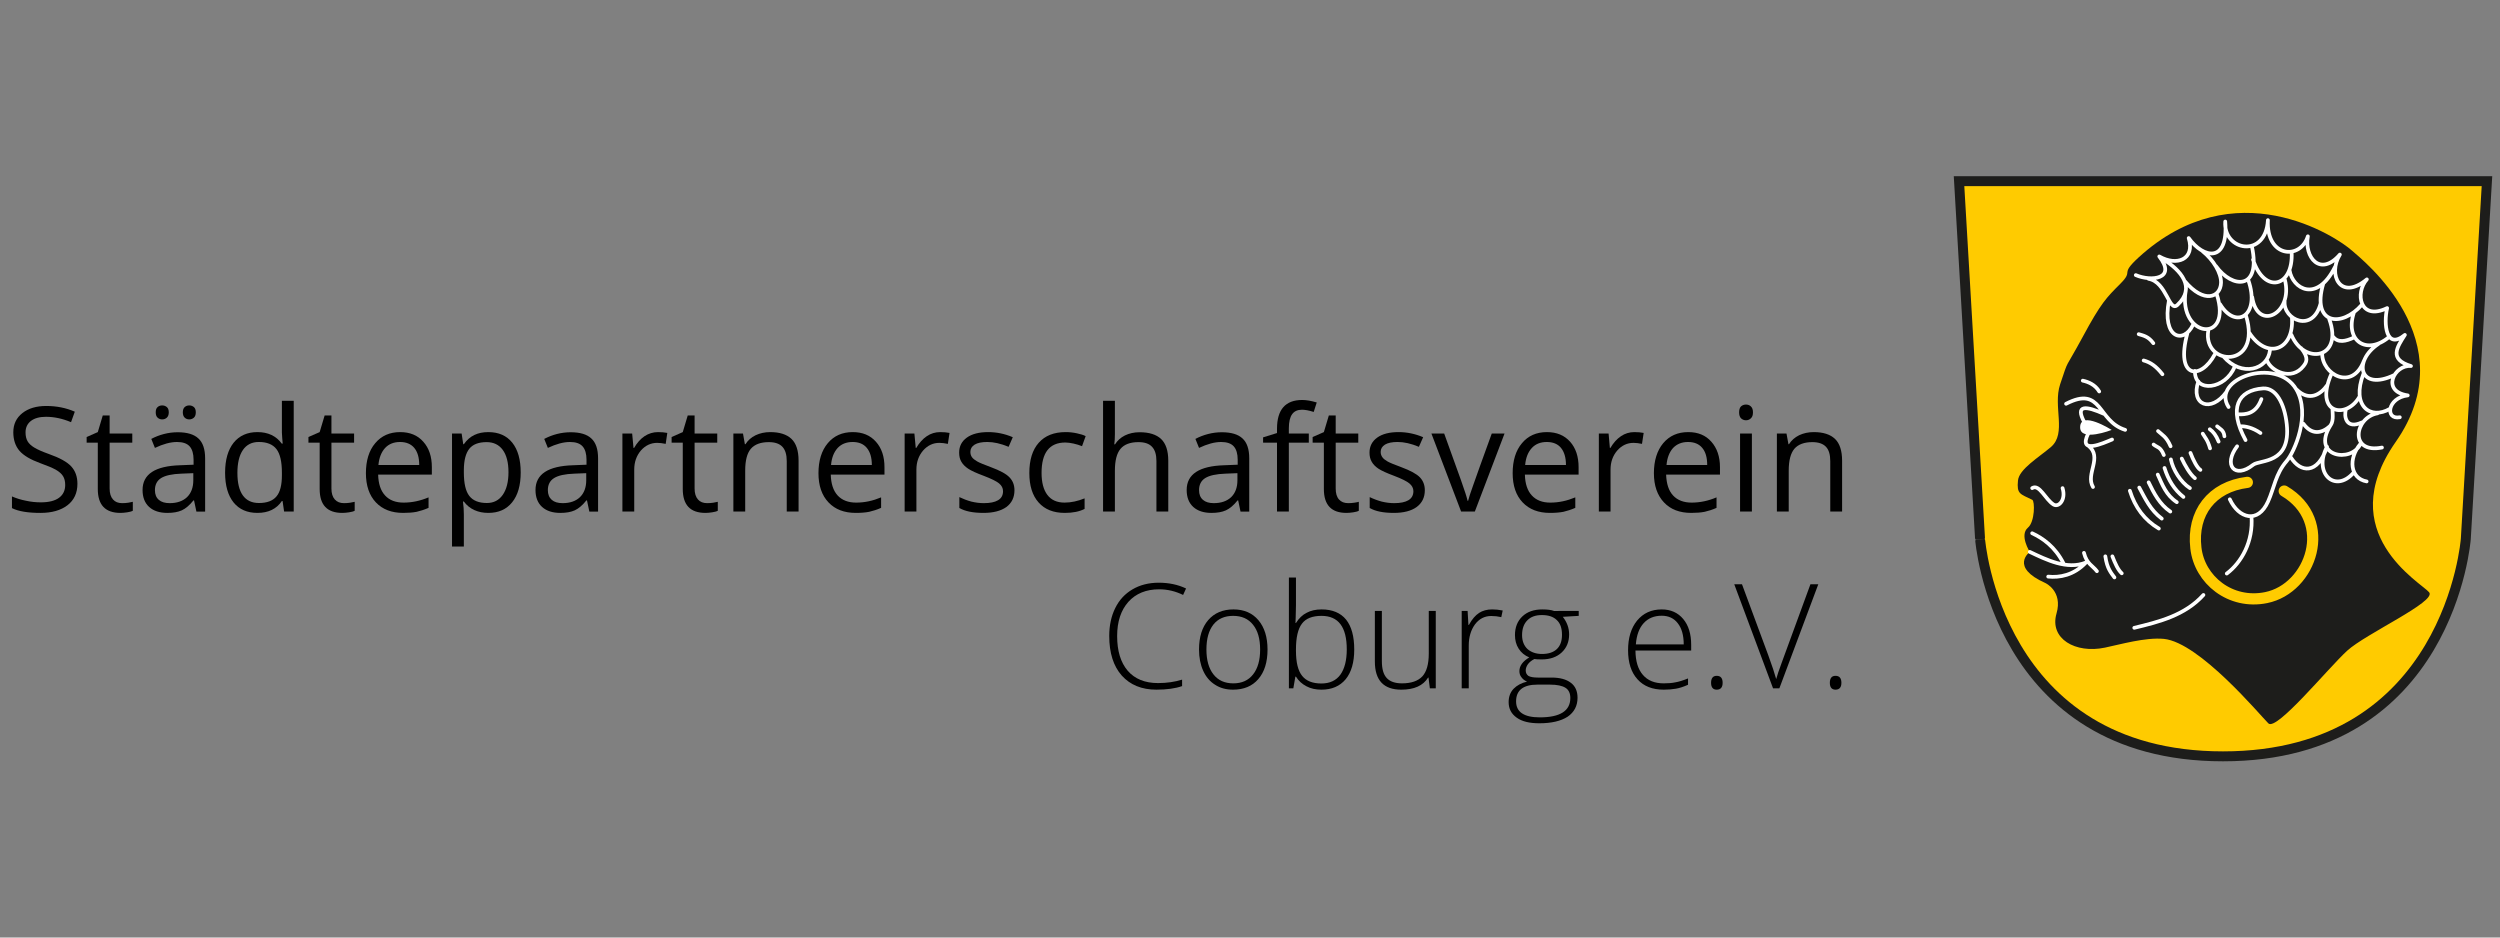 <?xml version="1.0" encoding="utf-8"?>
<!-- Generator: Adobe Illustrator 16.0.0, SVG Export Plug-In . SVG Version: 6.00 Build 0)  -->
<!DOCTYPE svg PUBLIC "-//W3C//DTD SVG 1.1//EN" "http://www.w3.org/Graphics/SVG/1.1/DTD/svg11.dtd">
<svg version="1.1" id="Ebene_1" xmlns="http://www.w3.org/2000/svg" xmlns:xlink="http://www.w3.org/1999/xlink" x="0px" y="0px"
	 width="400px" height="150px" viewBox="0 0 400 150" enable-background="new 0 0 400 150" xml:space="preserve">
<rect x="0" y="0" width="400" height="150" fill="#808080" stroke="none"/>
<g>
	<path d="M12.388,77.407c0,1.471-0.534,2.614-1.591,3.432c-1.069,0.817-2.506,1.226-4.323,1.226c-1.983,0-3.498-0.24-4.56-0.765
		v-1.871c0.688,0.296,1.423,0.532,2.237,0.688c0.803,0.18,1.599,0.258,2.388,0.258c1.294,0,2.265-0.252,2.915-0.736
		c0.648-0.483,0.979-1.17,0.979-2.038c0-0.587-0.12-1.055-0.35-1.425c-0.229-0.368-0.617-0.71-1.162-1.027
		c-0.545-0.293-1.368-0.648-2.479-1.042c-1.549-0.567-2.648-1.208-3.318-1.969c-0.66-0.766-0.995-1.76-0.995-2.979
		c0-1.286,0.488-2.305,1.452-3.064c0.964-0.76,2.233-1.14,3.818-1.14c1.66,0,3.183,0.308,4.57,0.914l-0.602,1.678
		c-1.373-0.577-2.71-0.86-4.011-0.86c-1.022,0-1.822,0.219-2.398,0.655c-0.577,0.448-0.871,1.059-0.871,1.839
		c0,0.578,0.111,1.046,0.323,1.415c0.211,0.369,0.571,0.71,1.07,1.011c0.509,0.312,1.281,0.655,2.318,1.026
		c1.746,0.61,2.956,1.285,3.608,2.001C12.056,75.35,12.388,76.267,12.388,77.407z"/>
	<path d="M19.54,80.504c0.337,0,0.663-0.022,0.968-0.069c0.315-0.046,0.56-0.095,0.742-0.146v1.432
		c-0.204,0.114-0.511,0.191-0.909,0.252s-0.758,0.092-1.07,0.092c-2.419,0-3.624-1.265-3.624-3.818v-7.421h-1.785v-0.903
		l1.785-0.785l0.796-2.667h1.097v2.894h3.625v1.462h-3.625v7.347c0,0.753,0.179,1.34,0.538,1.742
		C18.425,80.314,18.919,80.504,19.54,80.504z"/>
	<path d="M31.423,81.85l-0.376-1.785H30.95c-0.621,0.781-1.239,1.302-1.855,1.586c-0.627,0.283-1.4,0.414-2.317,0.414
		c-1.244,0-2.214-0.322-2.91-0.946c-0.706-0.646-1.059-1.545-1.059-2.722c0-2.53,2.013-3.843,6.044-3.958l2.119-0.086v-0.774
		c0-0.968-0.21-1.693-0.629-2.16c-0.419-0.469-1.099-0.7-2.016-0.7c-1.047,0-2.223,0.323-3.539,0.946l-0.581-1.44
		c0.615-0.326,1.292-0.596,2.027-0.785c0.734-0.189,1.46-0.28,2.199-0.28c1.491,0,2.597,0.323,3.307,0.99
		c0.72,0.655,1.081,1.721,1.081,3.184v8.518H31.423z M27.153,80.504c1.177,0,2.093-0.325,2.77-0.956
		c0.667-0.652,1.006-1.549,1.006-2.71v-1.13l-1.893,0.076c-1.496,0.05-2.583,0.291-3.253,0.704c-0.66,0.412-0.995,1.063-0.995,1.93
		c0,0.688,0.206,1.201,0.629,1.561C25.829,80.336,26.408,80.504,27.153,80.504z M24.917,65.976c0-0.395,0.095-0.674,0.306-0.85
		c0.201-0.176,0.439-0.259,0.716-0.259c0.294,0,0.539,0.083,0.748,0.259c0.208,0.176,0.317,0.455,0.317,0.85
		c0,0.38-0.11,0.669-0.317,0.854c-0.208,0.187-0.454,0.274-0.748,0.274c-0.276,0-0.515-0.088-0.716-0.274
		C25.012,66.645,24.917,66.355,24.917,65.976z M29.251,65.976c0-0.395,0.105-0.674,0.306-0.85s0.439-0.259,0.726-0.259
		c0.276,0,0.518,0.083,0.735,0.259c0.209,0.176,0.308,0.455,0.308,0.85c0,0.38-0.099,0.669-0.308,0.854
		c-0.218,0.187-0.459,0.274-0.735,0.274c-0.287,0-0.525-0.088-0.726-0.274C29.356,66.645,29.251,66.355,29.251,65.976z"/>
	<path d="M45.21,80.16h-0.107c-0.868,1.285-2.176,1.904-3.915,1.904c-1.628,0-2.902-0.549-3.813-1.668
		c-0.9-1.118-1.36-2.702-1.36-4.753c0-2.071,0.462-3.667,1.366-4.807c0.914-1.13,2.187-1.7,3.807-1.7
		c1.695,0,2.997,0.613,3.893,1.84h0.15l-0.075-0.893l-0.054-0.883v-5.075h1.893V81.85h-1.538L45.21,80.16z M41.425,80.482
		c1.294,0,2.231-0.352,2.813-1.059c0.581-0.685,0.866-1.819,0.866-3.382v-0.398c0-1.777-0.289-3.034-0.876-3.791
		c-0.588-0.756-1.529-1.135-2.823-1.135c-1.102,0-1.956,0.429-2.543,1.286s-0.877,2.091-0.877,3.661
		c0,1.592,0.287,2.793,0.872,3.604C39.439,80.078,40.301,80.482,41.425,80.482z"/>
	<path d="M55.04,80.504c0.326,0,0.652-0.022,0.968-0.069c0.305-0.046,0.56-0.095,0.742-0.146v1.432
		c-0.205,0.114-0.511,0.191-0.909,0.252s-0.758,0.092-1.081,0.092c-2.409,0-3.613-1.265-3.613-3.818v-7.421h-1.796v-0.903
		l1.796-0.785l0.796-2.667h1.086v2.894h3.625v1.462h-3.625v7.347c0,0.753,0.179,1.34,0.538,1.742
		C53.925,80.314,54.42,80.504,55.04,80.504z"/>
	<path d="M64.515,82.064c-1.85,0-3.3-0.552-4.372-1.678c-1.062-1.126-1.597-2.685-1.597-4.679c0-2.007,0.489-3.623,1.49-4.797
		c0.989-1.183,2.321-1.774,3.984-1.774c1.563,0,2.807,0.508,3.71,1.544c0.914,1.015,1.366,2.382,1.366,4.06v1.194h-8.593
		c0.036,1.47,0.407,2.585,1.113,3.344c0.695,0.761,1.691,1.14,2.963,1.14c1.344,0,2.674-0.285,3.99-0.839v1.678
		c-0.674,0.296-1.304,0.49-1.898,0.63C66.076,82.005,65.354,82.064,64.515,82.064z M63.999,70.718c-1,0-1.798,0.33-2.393,0.968
		c-0.595,0.661-0.948,1.557-1.059,2.71h6.528c0-1.188-0.262-2.094-0.796-2.736C65.744,71.028,64.984,70.718,63.999,70.718z"/>
	<path d="M78.13,82.064c-0.811,0-1.554-0.143-2.221-0.446c-0.678-0.305-1.242-0.762-1.694-1.372h-0.14
		c0.097,0.71,0.14,1.406,0.14,2.065v5.131h-1.893V69.363h1.538l0.258,1.71h0.097c0.48-0.688,1.046-1.176,1.699-1.484
		c0.641-0.308,1.383-0.452,2.215-0.452c1.66,0,2.931,0.567,3.834,1.688c0.903,1.134,1.35,2.718,1.35,4.775
		c0,2.043-0.454,3.634-1.371,4.77C81.024,81.508,79.761,82.064,78.13,82.064z M77.861,70.739c-1.28,0-2.205,0.355-2.774,1.065
		c-0.561,0.71-0.857,1.813-0.871,3.355v0.44c0,1.742,0.286,2.991,0.871,3.748c0.584,0.757,1.523,1.134,2.817,1.134
		c1.083,0,1.923-0.433,2.533-1.3c0.609-0.868,0.919-2.091,0.919-3.625c0-1.555-0.31-2.748-0.919-3.576S78.967,70.739,77.861,70.739z
		"/>
	<path d="M94.294,81.85l-0.376-1.785H93.82c-0.62,0.781-1.238,1.302-1.855,1.586c-0.618,0.283-1.391,0.414-2.317,0.414
		c-1.244,0-2.214-0.322-2.909-0.946c-0.707-0.646-1.06-1.545-1.06-2.722c0-2.53,2.022-3.843,6.049-3.958l2.114-0.086v-0.774
		c0-0.968-0.21-1.693-0.629-2.16c-0.419-0.469-1.089-0.7-2.017-0.7c-1.047,0-2.223,0.323-3.538,0.946l-0.581-1.44
		c0.624-0.326,1.292-0.596,2.027-0.785s1.47-0.28,2.2-0.28c1.491,0,2.597,0.323,3.307,0.99c0.721,0.655,1.081,1.721,1.081,3.184
		v8.518H94.294z M90.024,80.504c1.175,0,2.102-0.325,2.769-0.956c0.667-0.652,1.005-1.549,1.005-2.71v-1.13l-1.893,0.076
		c-1.495,0.05-2.583,0.291-3.243,0.704c-0.67,0.412-1.005,1.063-1.005,1.93c0,0.688,0.217,1.201,0.629,1.561
		C88.699,80.336,89.278,80.504,90.024,80.504z"/>
	<path d="M105.285,69.137c0.544,0,1.047,0.043,1.484,0.13l-0.258,1.753c-0.52-0.108-0.972-0.162-1.366-0.162
		c-1.007,0-1.876,0.409-2.597,1.216c-0.71,0.839-1.07,1.847-1.07,3.065v6.711h-1.893V69.363h1.56l0.215,2.301h0.097
		c0.458-0.799,1.018-1.434,1.667-1.871C103.783,69.356,104.503,69.137,105.285,69.137z"/>
	<path d="M113.136,80.504c0.336,0,0.663-0.022,0.968-0.069c0.315-0.046,0.559-0.095,0.742-0.146v1.432
		c-0.205,0.114-0.511,0.191-0.909,0.252s-0.758,0.092-1.07,0.092c-2.42,0-3.625-1.265-3.625-3.818v-7.421h-1.785v-0.903l1.785-0.785
		l0.796-2.667h1.097v2.894h3.624v1.462h-3.624v7.347c0,0.753,0.179,1.34,0.538,1.742C112.021,80.314,112.515,80.504,113.136,80.504z
		"/>
	<path d="M125.879,81.85v-8.077c0-1.025-0.229-1.786-0.688-2.28c-0.47-0.505-1.198-0.753-2.183-0.753
		c-1.298,0-2.255,0.355-2.872,1.065c-0.606,0.71-0.903,1.875-0.903,3.494v6.551h-1.893V69.363h1.538l0.301,1.71h0.097
		c0.387-0.624,0.932-1.096,1.624-1.437c0.702-0.329,1.48-0.5,2.333-0.5c1.506,0,2.638,0.364,3.398,1.081
		c0.76,0.729,1.14,1.898,1.14,3.489v8.143H125.879z"/>
	<path d="M136.924,82.064c-1.839,0-3.3-0.552-4.361-1.678c-1.072-1.126-1.608-2.685-1.608-4.679c0-2.007,0.5-3.623,1.49-4.797
		c0.989-1.183,2.321-1.774,3.995-1.774c1.563,0,2.796,0.508,3.71,1.544c0.914,1.015,1.366,2.382,1.366,4.06v1.194h-8.593
		c0.036,1.47,0.407,2.585,1.102,3.344c0.706,0.761,1.694,1.14,2.974,1.14c1.344,0,2.663-0.285,3.979-0.839v1.678
		c-0.663,0.296-1.303,0.49-1.898,0.63C138.485,82.005,137.774,82.064,136.924,82.064z M136.419,70.718
		c-1.011,0-1.809,0.33-2.404,0.968c-0.595,0.661-0.948,1.557-1.048,2.71h6.527c0-1.188-0.272-2.094-0.806-2.736
		C138.165,71.028,137.404,70.718,136.419,70.718z"/>
	<path d="M150.432,69.137c0.555,0,1.057,0.043,1.495,0.13l-0.269,1.753c-0.509-0.108-0.972-0.162-1.366-0.162
		c-1.007,0-1.866,0.409-2.586,1.216c-0.72,0.839-1.081,1.847-1.081,3.065v6.711h-1.882V69.363h1.56l0.215,2.301h0.086
		c0.469-0.799,1.028-1.434,1.678-1.871C148.93,69.356,149.65,69.137,150.432,69.137z"/>
	<path d="M162.315,78.439c0,1.161-0.441,2.051-1.301,2.688c-0.871,0.618-2.083,0.937-3.646,0.937c-1.66,0-2.943-0.248-3.872-0.786
		v-1.742c0.598,0.288,1.238,0.535,1.93,0.722c0.682,0.164,1.35,0.246,1.984,0.246c0.985,0,1.746-0.148,2.28-0.467
		c0.534-0.318,0.796-0.794,0.796-1.447c0-0.479-0.209-0.894-0.629-1.241c-0.419-0.349-1.25-0.755-2.468-1.221
		c-1.162-0.43-1.984-0.809-2.479-1.135c-0.484-0.325-0.85-0.693-1.086-1.102c-0.247-0.409-0.36-0.894-0.36-1.475
		c0-1.008,0.412-1.815,1.236-2.403s1.961-0.877,3.409-0.877c1.345,0,2.66,0.27,3.937,0.817l-0.667,1.538
		c-1.258-0.52-2.395-0.774-3.409-0.774c-0.9,0-1.57,0.144-2.022,0.42c-0.462,0.287-0.688,0.674-0.688,1.162
		c0,0.336,0.091,0.628,0.252,0.849c0.172,0.244,0.453,0.455,0.833,0.679c0.38,0.222,1.101,0.512,2.183,0.913
		c1.484,0.553,2.482,1.087,2.999,1.646C162.048,76.924,162.315,77.616,162.315,78.439z"/>
	<path d="M170.371,82.064c-1.803,0-3.199-0.547-4.189-1.662c-1-1.114-1.489-2.687-1.489-4.716c0-2.101,0.496-3.71,1.511-4.85
		c1.004-1.13,2.432-1.7,4.296-1.7c0.599,0,1.197,0.062,1.796,0.194c0.598,0.122,1.075,0.275,1.409,0.451l-0.581,1.608
		c-0.416-0.174-0.868-0.305-1.366-0.42c-0.488-0.104-0.921-0.167-1.301-0.167c-2.535,0-3.807,1.613-3.807,4.861
		c0,1.535,0.313,2.71,0.931,3.527c0.616,0.817,1.536,1.226,2.748,1.226c1.036,0,2.108-0.232,3.205-0.676v1.687
		C172.689,81.859,171.643,82.064,170.371,82.064z"/>
	<path d="M185.029,81.85v-8.077c0-1.025-0.229-1.786-0.699-2.28c-0.459-0.505-1.187-0.753-2.172-0.753
		c-1.316,0-2.275,0.359-2.877,1.075c-0.603,0.718-0.898,1.887-0.898,3.506v6.529h-1.893V64.126h1.893v5.355
		c0,0.652-0.04,1.19-0.097,1.613h0.118c0.373-0.599,0.894-1.077,1.586-1.425c0.691-0.337,1.475-0.512,2.35-0.512
		c1.527,0,2.672,0.364,3.436,1.081c0.764,0.729,1.146,1.893,1.146,3.468v8.143H185.029z"/>
	<path d="M198.483,81.85l-0.376-1.785h-0.097c-0.62,0.781-1.239,1.302-1.856,1.586c-0.626,0.283-1.399,0.414-2.317,0.414
		c-1.244,0-2.213-0.322-2.909-0.946c-0.707-0.646-1.06-1.545-1.06-2.722c0-2.53,2.011-3.843,6.044-3.958l2.119-0.086v-0.774
		c0-0.968-0.209-1.693-0.63-2.16c-0.418-0.469-1.098-0.7-2.016-0.7c-1.047,0-2.222,0.323-3.538,0.946l-0.581-1.44
		c0.613-0.326,1.292-0.596,2.028-0.785c0.734-0.189,1.46-0.28,2.199-0.28c1.491,0,2.597,0.323,3.307,0.99
		c0.72,0.655,1.081,1.721,1.081,3.184v8.518H198.483z M194.203,80.504c1.187,0,2.102-0.325,2.78-0.956
		c0.666-0.652,1.005-1.549,1.005-2.71v-1.13l-1.893,0.076c-1.505,0.05-2.583,0.291-3.254,0.704c-0.659,0.412-0.994,1.063-0.994,1.93
		c0,0.688,0.207,1.201,0.63,1.561C192.889,80.336,193.468,80.504,194.203,80.504z"/>
	<path d="M209.409,70.825h-3.195V81.85h-1.893V70.825h-2.226v-0.85l2.226-0.688V68.6c0-3.068,1.352-4.604,4.034-4.604
		c0.667,0,1.441,0.137,2.323,0.398l-0.485,1.517c-0.731-0.233-1.361-0.355-1.871-0.355c-0.716,0-1.236,0.235-1.58,0.716
		c-0.344,0.47-0.528,1.231-0.528,2.285v0.807h3.195V70.825z"/>
	<path d="M215.711,80.504c0.337,0,0.663-0.022,0.957-0.069c0.316-0.046,0.57-0.095,0.742-0.146v1.432
		c-0.193,0.114-0.5,0.191-0.897,0.252c-0.398,0.061-0.759,0.092-1.081,0.092c-2.409,0-3.613-1.265-3.613-3.818v-7.421h-1.797v-0.903
		l1.797-0.785l0.796-2.667h1.097v2.894h3.613v1.462h-3.613v7.347c0,0.753,0.168,1.34,0.526,1.742
		C214.597,80.314,215.08,80.504,215.711,80.504z"/>
	<path d="M227.972,78.439c0,1.161-0.452,2.051-1.313,2.688c-0.86,0.618-2.07,0.937-3.635,0.937c-1.67,0-2.952-0.248-3.872-0.786
		v-1.742c0.589,0.288,1.24,0.535,1.933,0.722c0.688,0.164,1.337,0.246,1.982,0.246c0.976,0,1.736-0.148,2.28-0.467
		c0.523-0.318,0.796-0.794,0.796-1.447c0-0.479-0.22-0.894-0.64-1.241c-0.419-0.349-1.238-0.755-2.458-1.221
		c-1.161-0.43-1.982-0.809-2.489-1.135c-0.482-0.325-0.849-0.693-1.075-1.102c-0.246-0.409-0.36-0.894-0.36-1.475
		c0-1.008,0.413-1.815,1.236-2.403c0.825-0.588,1.961-0.877,3.41-0.877c1.333,0,2.659,0.27,3.936,0.817l-0.678,1.538
		c-1.248-0.52-2.384-0.774-3.408-0.774c-0.89,0-1.57,0.144-2.022,0.42c-0.451,0.287-0.688,0.674-0.688,1.162
		c0,0.336,0.103,0.628,0.265,0.849c0.16,0.244,0.441,0.455,0.821,0.679c0.381,0.222,1.112,0.512,2.193,0.913
		c1.484,0.553,2.472,1.087,3.008,1.646C227.705,76.924,227.972,77.616,227.972,78.439z"/>
	<path d="M233.779,81.85l-4.754-12.486h2.043l2.668,7.41c0.615,1.721,0.974,2.846,1.075,3.355h0.087
		c0.099-0.401,0.349-1.231,0.811-2.49c0.441-1.258,1.425-4.035,2.974-8.275h2.044l-4.754,12.486H233.779z"/>
	<path d="M247.984,82.064c-1.828,0-3.289-0.552-4.36-1.678s-1.598-2.685-1.598-4.679c0-2.007,0.491-3.623,1.49-4.797
		c0.979-1.183,2.321-1.774,3.985-1.774c1.562,0,2.796,0.508,3.721,1.544c0.903,1.015,1.354,2.382,1.354,4.06v1.194h-8.594
		c0.037,1.47,0.407,2.585,1.115,3.344c0.706,0.761,1.682,1.14,2.95,1.14c1.355,0,2.675-0.285,4.001-0.839v1.678
		c-0.673,0.296-1.314,0.49-1.896,0.63C249.547,82.005,248.843,82.064,247.984,82.064z M247.48,70.718
		c-1.012,0-1.81,0.33-2.394,0.968c-0.606,0.661-0.958,1.557-1.061,2.71h6.529c0-1.188-0.273-2.094-0.796-2.736
		C249.236,71.028,248.476,70.718,247.48,70.718z"/>
	<path d="M261.494,69.137c0.564,0,1.058,0.043,1.494,0.13l-0.269,1.753c-0.51-0.108-0.962-0.162-1.354-0.162
		c-1.019,0-1.877,0.409-2.597,1.216c-0.722,0.839-1.082,1.847-1.082,3.065v6.711h-1.871V69.363h1.559l0.205,2.301h0.086
		c0.479-0.799,1.029-1.434,1.688-1.871C259.992,69.356,260.712,69.137,261.494,69.137z"/>
	<path d="M270.602,82.064c-1.85,0-3.31-0.552-4.365-1.678c-1.066-1.126-1.613-2.685-1.613-4.679c0-2.007,0.512-3.623,1.489-4.797
		c1.001-1.183,2.321-1.774,4.007-1.774c1.563,0,2.796,0.508,3.699,1.544c0.903,1.015,1.377,2.382,1.377,4.06v1.194h-8.615
		c0.053,1.47,0.406,2.585,1.114,3.344c0.706,0.761,1.703,1.14,2.973,1.14c1.333,0,2.675-0.285,3.979-0.839v1.678
		c-0.651,0.296-1.292,0.49-1.896,0.63C272.164,82.005,271.44,82.064,270.602,82.064z M270.076,70.718
		c-0.989,0-1.787,0.33-2.394,0.968c-0.585,0.661-0.937,1.557-1.038,2.71h6.507c0-1.188-0.252-2.094-0.795-2.736
		C271.832,71.028,271.071,70.718,270.076,70.718z"/>
	<path d="M278.259,65.976c0-0.431,0.101-0.751,0.302-0.952c0.221-0.2,0.494-0.296,0.796-0.296c0.307,0,0.576,0.097,0.787,0.302
		c0.228,0.215,0.331,0.523,0.331,0.946c0,0.434-0.104,0.744-0.331,0.951c-0.211,0.209-0.48,0.317-0.787,0.317
		c-0.302,0-0.575-0.108-0.796-0.317C278.359,66.72,278.259,66.409,278.259,65.976z M280.303,81.85h-1.893V69.363h1.893V81.85z"/>
	<path d="M292.842,81.85v-8.077c0-1.025-0.219-1.786-0.681-2.28c-0.477-0.505-1.206-0.753-2.18-0.753
		c-1.298,0-2.267,0.355-2.88,1.065c-0.599,0.71-0.905,1.875-0.905,3.494v6.551h-1.894V69.363h1.537l0.313,1.71h0.086
		c0.387-0.624,0.942-1.096,1.623-1.437c0.703-0.329,1.479-0.5,2.351-0.5c1.489,0,2.621,0.364,3.382,1.081
		c0.759,0.729,1.141,1.898,1.141,3.489v8.143H292.842z"/>
</g>
<g>
	<path d="M185.468,94.289c-2.082,0-3.728,0.675-4.925,2.001c-1.198,1.349-1.8,3.162-1.8,5.484c0,2.374,0.56,4.224,1.693,5.55
		c1.132,1.306,2.747,1.969,4.85,1.969c1.405,0,2.681-0.189,3.85-0.55v1.033c-1.094,0.387-2.478,0.57-4.119,0.57
		c-2.337,0-4.183-0.757-5.528-2.248c-1.344-1.512-2.011-3.636-2.011-6.346c0-1.684,0.324-3.179,0.962-4.462
		c0.638-1.306,1.563-2.29,2.764-2.995c1.201-0.706,2.608-1.061,4.2-1.061c1.62,0,3.079,0.31,4.366,0.925l-0.473,1.033
		C188.084,94.599,186.805,94.289,185.468,94.289z"/>
	<path d="M202.805,103.926c0,2.016-0.495,3.591-1.475,4.727c-0.978,1.138-2.33,1.694-4.054,1.694c-1.08,0-2.037-0.248-2.861-0.786
		c-0.835-0.516-1.466-1.269-1.903-2.236c-0.448-0.989-0.667-2.122-0.667-3.398c0-2.015,0.495-3.586,1.474-4.716
		c0.979-1.129,2.323-1.704,4.033-1.704c1.703,0,3.027,0.583,3.995,1.726C202.314,100.376,202.805,101.94,202.805,103.926z
		 M193.028,103.926c0,1.693,0.375,3.031,1.124,3.974c0.749,0.966,1.812,1.437,3.178,1.437s2.418-0.471,3.167-1.437
		c0.749-0.942,1.124-2.28,1.124-3.974c0-1.721-0.379-3.036-1.135-3.968c-0.756-0.954-1.812-1.42-3.188-1.42
		c-1.366,0-2.415,0.464-3.156,1.393C193.399,100.881,193.028,102.199,193.028,103.926z"/>
	<path d="M211.461,97.506c1.721,0,3.038,0.558,3.91,1.629c0.87,1.093,1.307,2.683,1.307,4.791c0,2.051-0.458,3.635-1.371,4.753
		c-0.937,1.119-2.226,1.668-3.889,1.668c-0.896,0-1.688-0.172-2.376-0.537c-0.71-0.366-1.28-0.875-1.688-1.549h-0.097l-0.323,1.871
		h-0.71V92.408h1.13v4.463c0,0.652-0.015,1.276-0.043,1.828l-0.032,0.979h0.075c0.466-0.746,1.045-1.306,1.716-1.635
		C209.717,97.691,210.515,97.506,211.461,97.506z M211.439,98.538c-1.462,0-2.513,0.416-3.129,1.248
		c-0.639,0.831-0.957,2.22-0.957,4.14v0.184c0,1.871,0.331,3.223,0.994,4.032c0.644,0.812,1.673,1.216,3.07,1.216
		c1.341,0,2.366-0.468,3.055-1.426c0.667-0.936,1.011-2.291,1.011-4.027C215.483,100.313,214.144,98.538,211.439,98.538z"/>
	<path d="M221.098,97.753v8.022c0,1.241,0.247,2.139,0.785,2.716c0.516,0.556,1.325,0.845,2.43,0.845
		c1.477,0,2.565-0.373,3.264-1.118c0.679-0.746,1.027-1.954,1.027-3.646v-6.818h1.119v12.379h-0.946l-0.216-1.721h-0.064
		c-0.803,1.304-2.24,1.936-4.291,1.936c-2.811,0-4.227-1.488-4.227-4.507v-8.087H221.098z"/>
	<path d="M238.734,97.506c0.538,0,1.091,0.05,1.699,0.172l-0.226,1.064c-0.51-0.121-1.058-0.183-1.603-0.183
		c-1.061,0-1.921,0.444-2.603,1.334c-0.66,0.91-1,2.043-1,3.398v6.84h-1.129V97.753h0.946l0.129,2.236h0.075
		c0.502-0.925,1.058-1.55,1.624-1.919S237.917,97.506,238.734,97.506z"/>
	<path d="M252.597,97.753v0.785l-2.549,0.151c0.667,0.846,1.012,1.792,1.012,2.817c0,1.189-0.396,2.145-1.188,2.887
		c-0.793,0.742-1.863,1.114-3.188,1.114c-0.574,0-0.969-0.021-1.184-0.064c-0.444,0.222-0.789,0.504-1.032,0.826
		c-0.223,0.323-0.354,0.664-0.354,1.002c0,0.394,0.163,0.688,0.446,0.882c0.304,0.172,0.822,0.258,1.511,0.258h2.172
		c1.334,0,2.369,0.277,3.087,0.833c0.717,0.534,1.075,1.336,1.075,2.403c0,1.298-0.543,2.313-1.586,3.027
		c-1.065,0.691-2.576,1.05-4.533,1.05c-1.556,0-2.758-0.284-3.608-0.895c-0.87-0.608-1.296-1.44-1.296-2.494
		c0-0.867,0.271-1.577,0.791-2.13c0.541-0.552,1.258-0.935,2.156-1.149c-0.373-0.15-0.676-0.386-0.887-0.684
		c-0.233-0.275-0.34-0.615-0.34-0.994c0-0.825,0.52-1.557,1.581-2.194c-0.725-0.301-1.298-0.763-1.699-1.403
		c-0.401-0.62-0.591-1.35-0.591-2.167c0-1.233,0.392-2.235,1.178-2.984c0.784-0.749,1.851-1.124,3.178-1.124
		c0.81,0,1.447,0.074,1.893,0.247H252.597z M242.574,112.218c0,1.713,1.279,2.56,3.796,2.56c3.263,0,4.883-1.044,4.883-3.108
		c0-0.745-0.262-1.298-0.764-1.613c-0.524-0.337-1.345-0.517-2.484-0.517h-2.021C243.71,109.539,242.574,110.446,242.574,112.218z
		 M243.531,101.614c0,0.946,0.296,1.689,0.865,2.231c0.593,0.52,1.367,0.79,2.329,0.79c1.039,0,1.83-0.269,2.371-0.784
		c0.563-0.538,0.822-1.299,0.822-2.28c0-1.062-0.267-1.852-0.844-2.372c-0.556-0.541-1.347-0.79-2.371-0.79
		c-0.998,0-1.773,0.268-2.329,0.844C243.818,99.81,243.531,100.596,243.531,101.614z"/>
	<path d="M266.19,110.347c-1.785,0-3.195-0.545-4.189-1.656c-1.014-1.111-1.51-2.663-1.51-4.657c0-1.971,0.479-3.55,1.44-4.737
		c0.982-1.186,2.284-1.79,3.947-1.79c1.441,0,2.592,0.523,3.431,1.527c0.86,1.024,1.279,2.395,1.279,4.151v0.903h-8.915
		c0.014,1.713,0.411,3.003,1.188,3.893c0.777,0.911,1.895,1.355,3.328,1.355c0.71,0,1.34-0.047,1.866-0.162
		c0.549-0.092,1.21-0.293,2.029-0.624v1.011c-0.684,0.31-1.336,0.526-1.938,0.63C267.567,110.294,266.907,110.347,266.19,110.347z
		 M265.879,98.517c-1.21,0-2.158,0.393-2.882,1.178c-0.725,0.785-1.145,1.92-1.259,3.404h7.657c0-1.441-0.315-2.565-0.946-3.372
		C267.839,98.92,266.961,98.517,265.879,98.517z"/>
	<path d="M273.772,109.25c0-0.746,0.309-1.118,0.903-1.118c0.631,0,0.946,0.372,0.946,1.118c0,0.724-0.315,1.097-0.946,1.097
		C274.081,110.347,273.772,109.974,273.772,109.25z"/>
	<path d="M289.668,93.484h1.258l-6.227,16.647h-1.011l-6.206-16.647h1.237l4.194,11.323c0.624,1.72,1.05,2.997,1.279,3.85
		c0.143-0.559,0.448-1.458,0.893-2.655L289.668,93.484z"/>
	<path d="M292.775,109.25c0-0.746,0.309-1.118,0.904-1.118c0.63,0,0.945,0.372,0.945,1.118c0,0.724-0.315,1.097-0.945,1.097
		C293.084,110.347,292.775,109.974,292.775,109.25z"/>
</g>
<path fill="#FFCB00" stroke="#1D1D1B" stroke-width="1.59" d="M316.809,86.23l-3.363-57.246h84.468l-3.385,57.245
	c0,0-2.566,34.786-38.849,34.786C319.396,121.016,316.809,86.229,316.809,86.23L316.809,86.23z"/>
<path fill="#1D1D1B" d="M327.245,93.279c0,0,2.843,1.279,1.797,4.879c-1.167,4.043,3.035,6.456,7.751,5.462
	c2.381-0.489,6.466-1.681,9.433-1.398c5.711,0.581,15.408,12.232,16.712,13.518c1.287,1.306,9.575-8.852,12.61-11.627
	c2.987-2.731,14.312-7.845,13.12-9.339c-1.19-1.494-15.563-9.454-5.369-24.047c11.344-16.202-5.464-29.265-6.958-30.607
	c-2.501-2.265-18.771-13.027-34.18,1.086c-3.11,2.853-0.653,1.938-2.894,4.179c-2.22,2.229-3.082,3.032-6.048,8.545
	c-2.988,5.521-2.134,3.192-3.595,7.552c-1.19,3.584,1.091,7.826-1.472,10.039c-1.976,1.683-5.111,3.55-5.276,5.369
	c-0.218,2.188,0.351,2.12,2.288,3.082c0.42,0.195,0.437,3.5-0.7,4.46c-1.398,1.19,0.304,3.876,0.304,3.876
	S321.479,90.709,327.245,93.279L327.245,93.279z"/>
<path fill="#FFFFFF" d="M337.874,68.787c0,0-5.051,1.974-5.051-0.412C332.822,65.587,337.874,68.787,337.874,68.787z"/>
<path fill="none" stroke="#FFFFFF" stroke-width="0.596" stroke-linecap="round" stroke-linejoin="round" d="M373.195,65.446
	c0.027,0.979,0.232,2.188-0.519,2.835 M368.168,55.685c1.339,1.673,0.823,2.318,0.391,2.885c-1.884,2.442-5.179,0.831-5.821-0.868
	 M363.199,56.016c-0.332,3.168-4.581,4.374-7.441,1.023 M371.547,56.579c-0.022,3.304,4.826,6.086,6.695,1.122 M376.648,53.995
	c-1.372,0.65-2.583,0.879-3.332-0.093 M372.674,51.046c2.321,6.366-4.009,7.443-6.049,2.525 M366.71,50.858
	c0.372,5.134-3.958,6.812-6.822,2.382 M359.355,50.482c2.634,8.656-7,8.163-6.028,2.393 M349.989,53.299
	c-2.001,7.312,2.13,7.621,4.401,3.364 M371.304,48.518c-1.253,4.861-5.998,2.615-5.762-0.28 M365.583,44.773
	c1.376,5.406-4.4,8.389-5.232,2.757 M359.729,44.817c1.965,5.644-1.966,8.057-4.526,3.84 M349.706,46.552
	c-1.216,7.476,7.579,8.614,4.972,0.516 M347.033,48.054c-1.164,6.1,2.348,7.054,3.846,3.928 M375.347,65.48
	c-0.333,1.134-0.021,3.282,2.566,2.105 M372.344,61.638c-0.997,1.434-2.869,2.708-4.923,0.647 M373.051,59.76
	c-2.896,6.534,2.378,7.346,4.442,3.751 M380.405,66.132c-3.688,0.637-4.586,6.525,0.708,5.475 M378.152,59.805
	c-1.993,5.214,1.143,7.398,4.222,5.617 M380.538,55.033c-4.134,2.764-3.038,7.682,2.587,4.955 M376.606,50.064
	c-1.456,4.516,2.09,6.814,5.613,3.883 M371.722,45.383c-1.921,6.561,2.95,7.098,6.188,3.363 M366.334,43.273
	c0.473,2.898,4.351,5.302,7.269-0.567 M366.665,40.369c0.283,5.622-4.38,6.754-6.184,1.166 M360.304,39.43
	c1.512,7.067-3.154,6.793-5.763,3.133 M352.424,40.201c1.716,1.367,2.993,3.501,2.94,5.052c-0.078,2.326-2.719,3.416-5.811-0.284
	 M343.772,44.611c2.925,0.504,3.26,5.444,4.62,4.176c3.002-2.797,0.534-5.566-2.321-7.328 M341.726,44.017
	c2.425,1.05,6.602,0.653,3.755-2.987c2.776,1.602,5.769,0.508,4.71-2.941c2.339,3.271,6.379,4.108,5.846-2.646
	c-0.336,4.722,6.478,5.971,6.828-0.22c-0.296,5.987,5.17,6.443,6.392,2.586c-0.599,3.361,1.976,6.552,5.122,2.921
	c-1.965,3.168,0.034,7.518,4.318,3.969c-1.927,2.158-1.154,6.721,3.245,4.592c-0.574,2.498-0.213,6.801,2.839,4.293
	c-1.234,1.939-2.617,3.9,0.974,4.984c-2.651-0.262-4.875,4.05-0.515,4.695c-3.301,0.388-3.647,3.956-1.27,3.498 M368.551,67.803
	c1.344,1.837,2.926,1.57,4.272,0.35c-3.026,4.927,3.401,6.006,4.858,2.859c-1.994,2.32-1.68,5.537,0.981,6.016 M366.565,73.225
	c1.462,2.328,4.238,2.856,5.762-1.747c-2.253,4.242,1.309,7.507,4.226,4.172 M351.184,59.342c-0.045,3.668,4.901,2.923,6.354-0.654
	 M351.735,61.015c-1.287,3.793,2.008,5.137,4.504,1.685 M342.192,53.465c0.779,0.239,1.561,0.37,2.342,1.446 M342.987,57.673
	c1.106,0.3,2.001,0.934,3.003,2.208 M357.939,71.405c-2.258,2.982-0.403,5.313,2.558,2.967c1.109-0.865,6.06-0.052,5.387-6.469
	c-0.349-3.32-1.727-5.906-3.804-5.756c-4.033,0.284-5.558,3.183-2.792,8.269 M344.577,71.123c0.558,0.482,1.097,0.316,1.635,1.679
	 M345.285,68.97c0.676,0.637,1.332,0.869,2.01,2.436 M330.572,64.605c5.814-2.998,4.954,2.773,9.454,4.174 M333.467,67.51
	c-1.455-2.756,0.234-2.607,3.247-1.259 M333.246,60.903c0.87,0.19,1.98,0.64,2.628,1.733 M350.475,72.467
	c0.424,1.112,1.048,2.376,1.591,2.717 M349.082,73.372c0.501,1.073,1.305,2.498,2.1,3.137 M347.338,73.504
	c0.331,1.653,1.574,3.652,3.048,4.595 M346.321,74.874c0.591,1.902,1.568,3.486,3.026,4.639 M345.24,75.935
	c0.736,1.626,1.337,3.288,3.047,4.417 M343.782,77.171c0.857,1.76,1.759,3.522,3.468,4.683 M342.28,78.01
	c0.959,1.766,1.786,3.605,3.603,4.97 M340.777,78.518c0.834,2.672,2.361,4.699,4.64,6.052 M334.122,69.345
	c-1.714,3.48,2.465,1.533,3.807,0.979 M334.13,71.307c2.354,1.847-0.493,4.532,0.75,6.614 M352.439,69.385
	c0.391,0.675,0.781,0.98,1.171,2.352 M353.565,68.678c0.54,0.373,1.014,0.973,1.414,1.978 M354.737,68.214
	c0.47,0.426,1.068,0.591,1.17,1.591 M358.072,66.293c1.236,0.035,2.859-0.019,3.755-2.441 M358.403,68.214
	c0.795-0.059,2.006,0.191,3.27,1.071 M356.769,79.888c1.428,3.071,4.5,3.964,6.121,0.351c0.967-2.14,1.196-4.411,2.954-6.443
	c1.261-1.47,3.929-7.487,1.554-11.51c-3.166-5.357-13.729-1.643-10.827,2.837 M356.283,91.771c2.337-1.748,4.268-5.116,3.952-9.168
	 M341.483,100.45c3.94-0.949,8.106-1.981,11.065-5.257 M325.146,85.322c1.701,0.787,3.676,2.167,5.014,4.815 M324.771,88.305
	c2.623,1.247,5.977,2.922,8.976,1.699c-1.941,2.061-4.248,2.439-6.038,2.254 M337.979,89.011c0.446,1.151,0.915,2.194,1.502,2.718
	 M336.854,89.011c0.282,1.996,0.944,2.666,1.456,3.38 M333.432,88.457c0.445,1.781,1.399,2.036,2.075,2.938 M325.148,78.098
	c1.141-0.729,2.144,1.854,3.424,2.63c0.828,0.501,2.018-0.765,1.437-2.63"/>
<path fill="none" stroke="#FFCB00" stroke-width="1.789" stroke-linecap="round" stroke-linejoin="round" d="M359.576,77.175
	c-5.719,0.713-8.88,4.915-8.237,10.491c0.572,5.122,5.536,9.112,11.241,7.951c7.211-1.454,11.006-12.256,2.895-17.052"/>
</svg>
